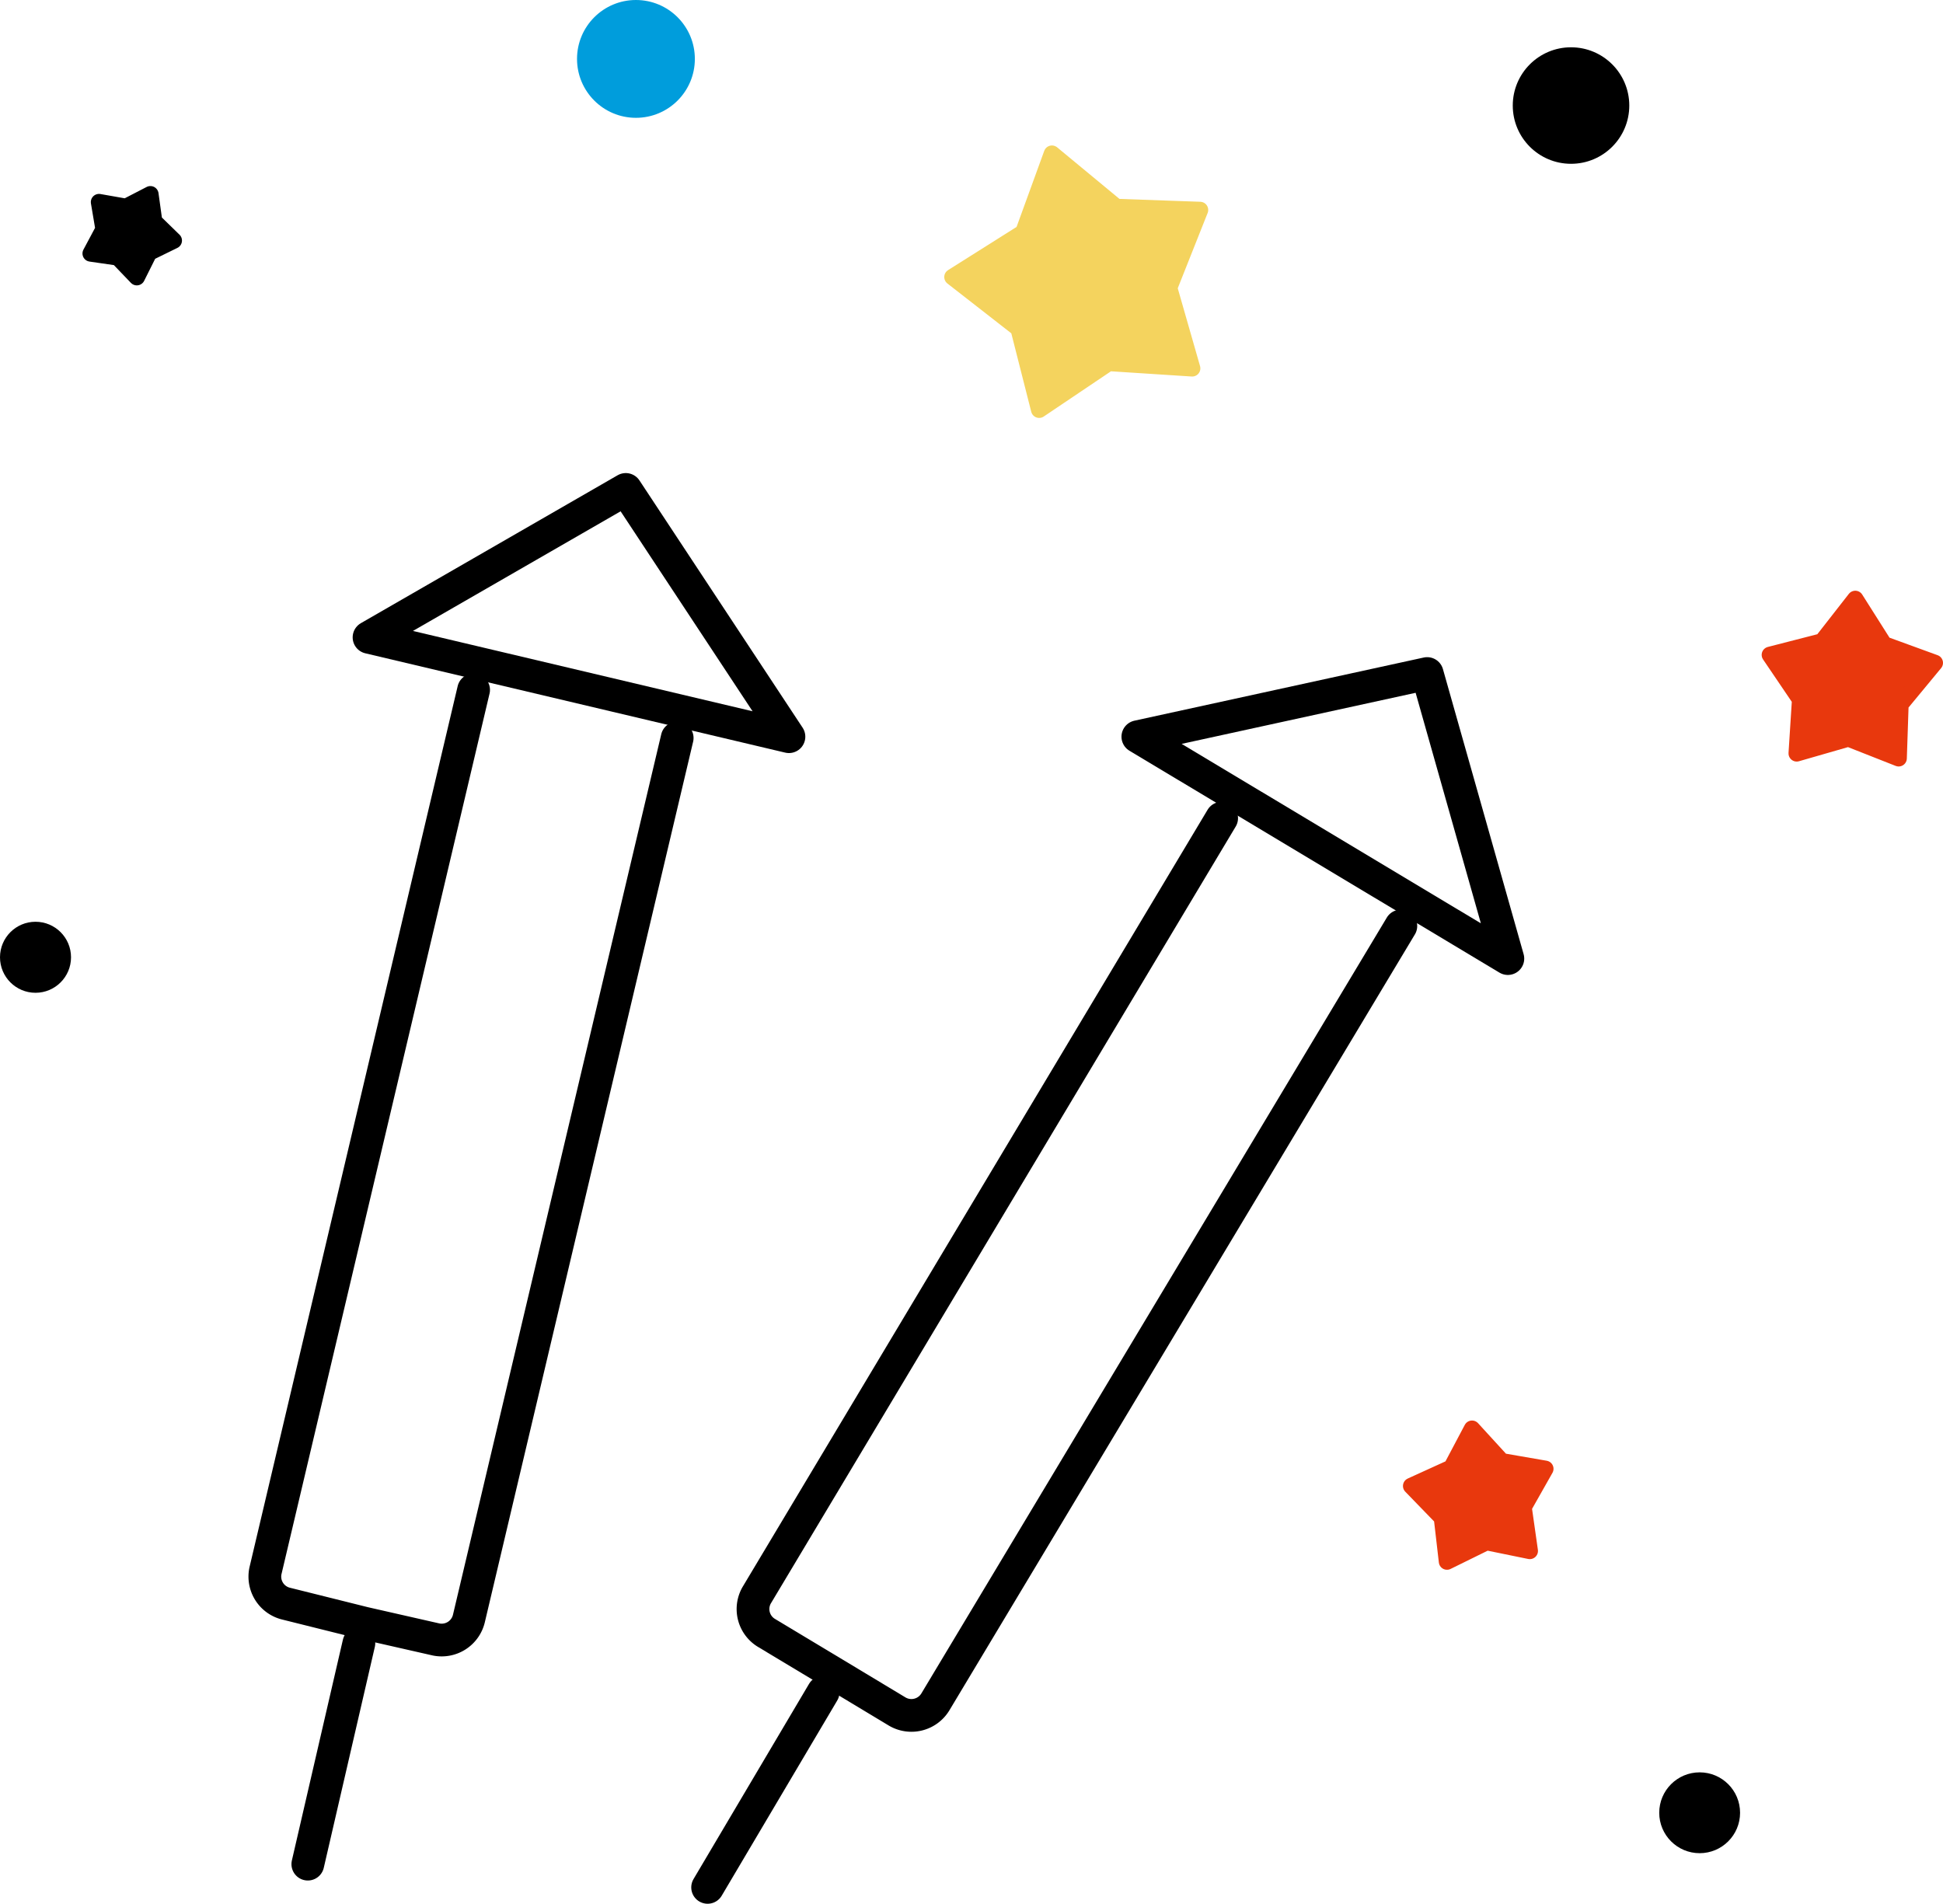 <svg xmlns="http://www.w3.org/2000/svg" viewBox="0 0 118.73 116.34"><defs><style>.cls-1{fill:#f4d35e;stroke:#f4d35e;}.cls-1,.cls-2,.cls-3,.cls-5{stroke-linecap:round;stroke-linejoin:round;}.cls-2{fill:#e8380d;stroke:#e8380d;}.cls-3,.cls-5{stroke:#000;}.cls-4{fill:#009ddc;}.cls-5{fill:none;stroke-width:2px;}</style></defs><title>rakety</title><g id="Layer_2" data-name="Layer 2"><g id="Layer_2-2" data-name="Layer 2"><polygon class="cls-1" points="64.28 9.39 68.22 12.65 73.33 12.83 71.44 17.59 72.85 22.51 67.75 22.18 63.5 25.04 62.24 20.08 58.2 16.93 62.53 14.2 64.28 9.39"/><polygon class="cls-2" points="113.37 36.6 115.13 39.38 118.23 40.51 116.13 43.05 116.02 46.34 112.95 45.13 109.79 46.04 110 42.75 108.15 40.02 111.34 39.2 113.37 36.6"/><polygon class="cls-2" points="89.95 87.31 91.77 89.3 94.43 89.76 93.1 92.11 93.48 94.78 90.84 94.24 88.42 95.43 88.11 92.75 86.23 90.81 88.69 89.69 89.95 87.31"/><polygon class="cls-3" points="9.19 11.87 9.42 13.53 10.62 14.7 9.11 15.44 8.36 16.94 7.2 15.73 5.54 15.49 6.33 14.01 6.05 12.35 7.7 12.64 9.19 11.87"/><circle class="cls-4" cx="38.86" cy="3.6" r="3.6"/><circle cx="103.86" cy="110.78" r="2.47"/><circle cx="96" cy="6.45" r="3.56"/><circle cx="2.17" cy="58.5" r="2.17"/><path class="cls-5" d="M41.38,45.1,28.65,98.92a1.71,1.71,0,0,1-2,1.27l-4.4-1L17.48,98a1.7,1.7,0,0,1-1.26-2L28.94,42.16"/><polygon class="cls-5" points="38.24 29.91 22.55 38.95 48.21 45.02 38.24 29.91"/><line class="cls-5" x1="18.81" y1="113.92" x2="21.93" y2="100.42"/><path class="cls-5" d="M85.6,56.59,57.16,104a1.71,1.71,0,0,1-2.34.59L51,102.29l-4.16-2.5a1.7,1.7,0,0,1-.58-2.34L74.65,50"/><polygon class="cls-5" points="87.21 41.16 69.53 45.02 92.14 58.58 87.21 41.16"/><line class="cls-5" x1="43.24" y1="115.34" x2="50.3" y2="103.41"/></g></g></svg>